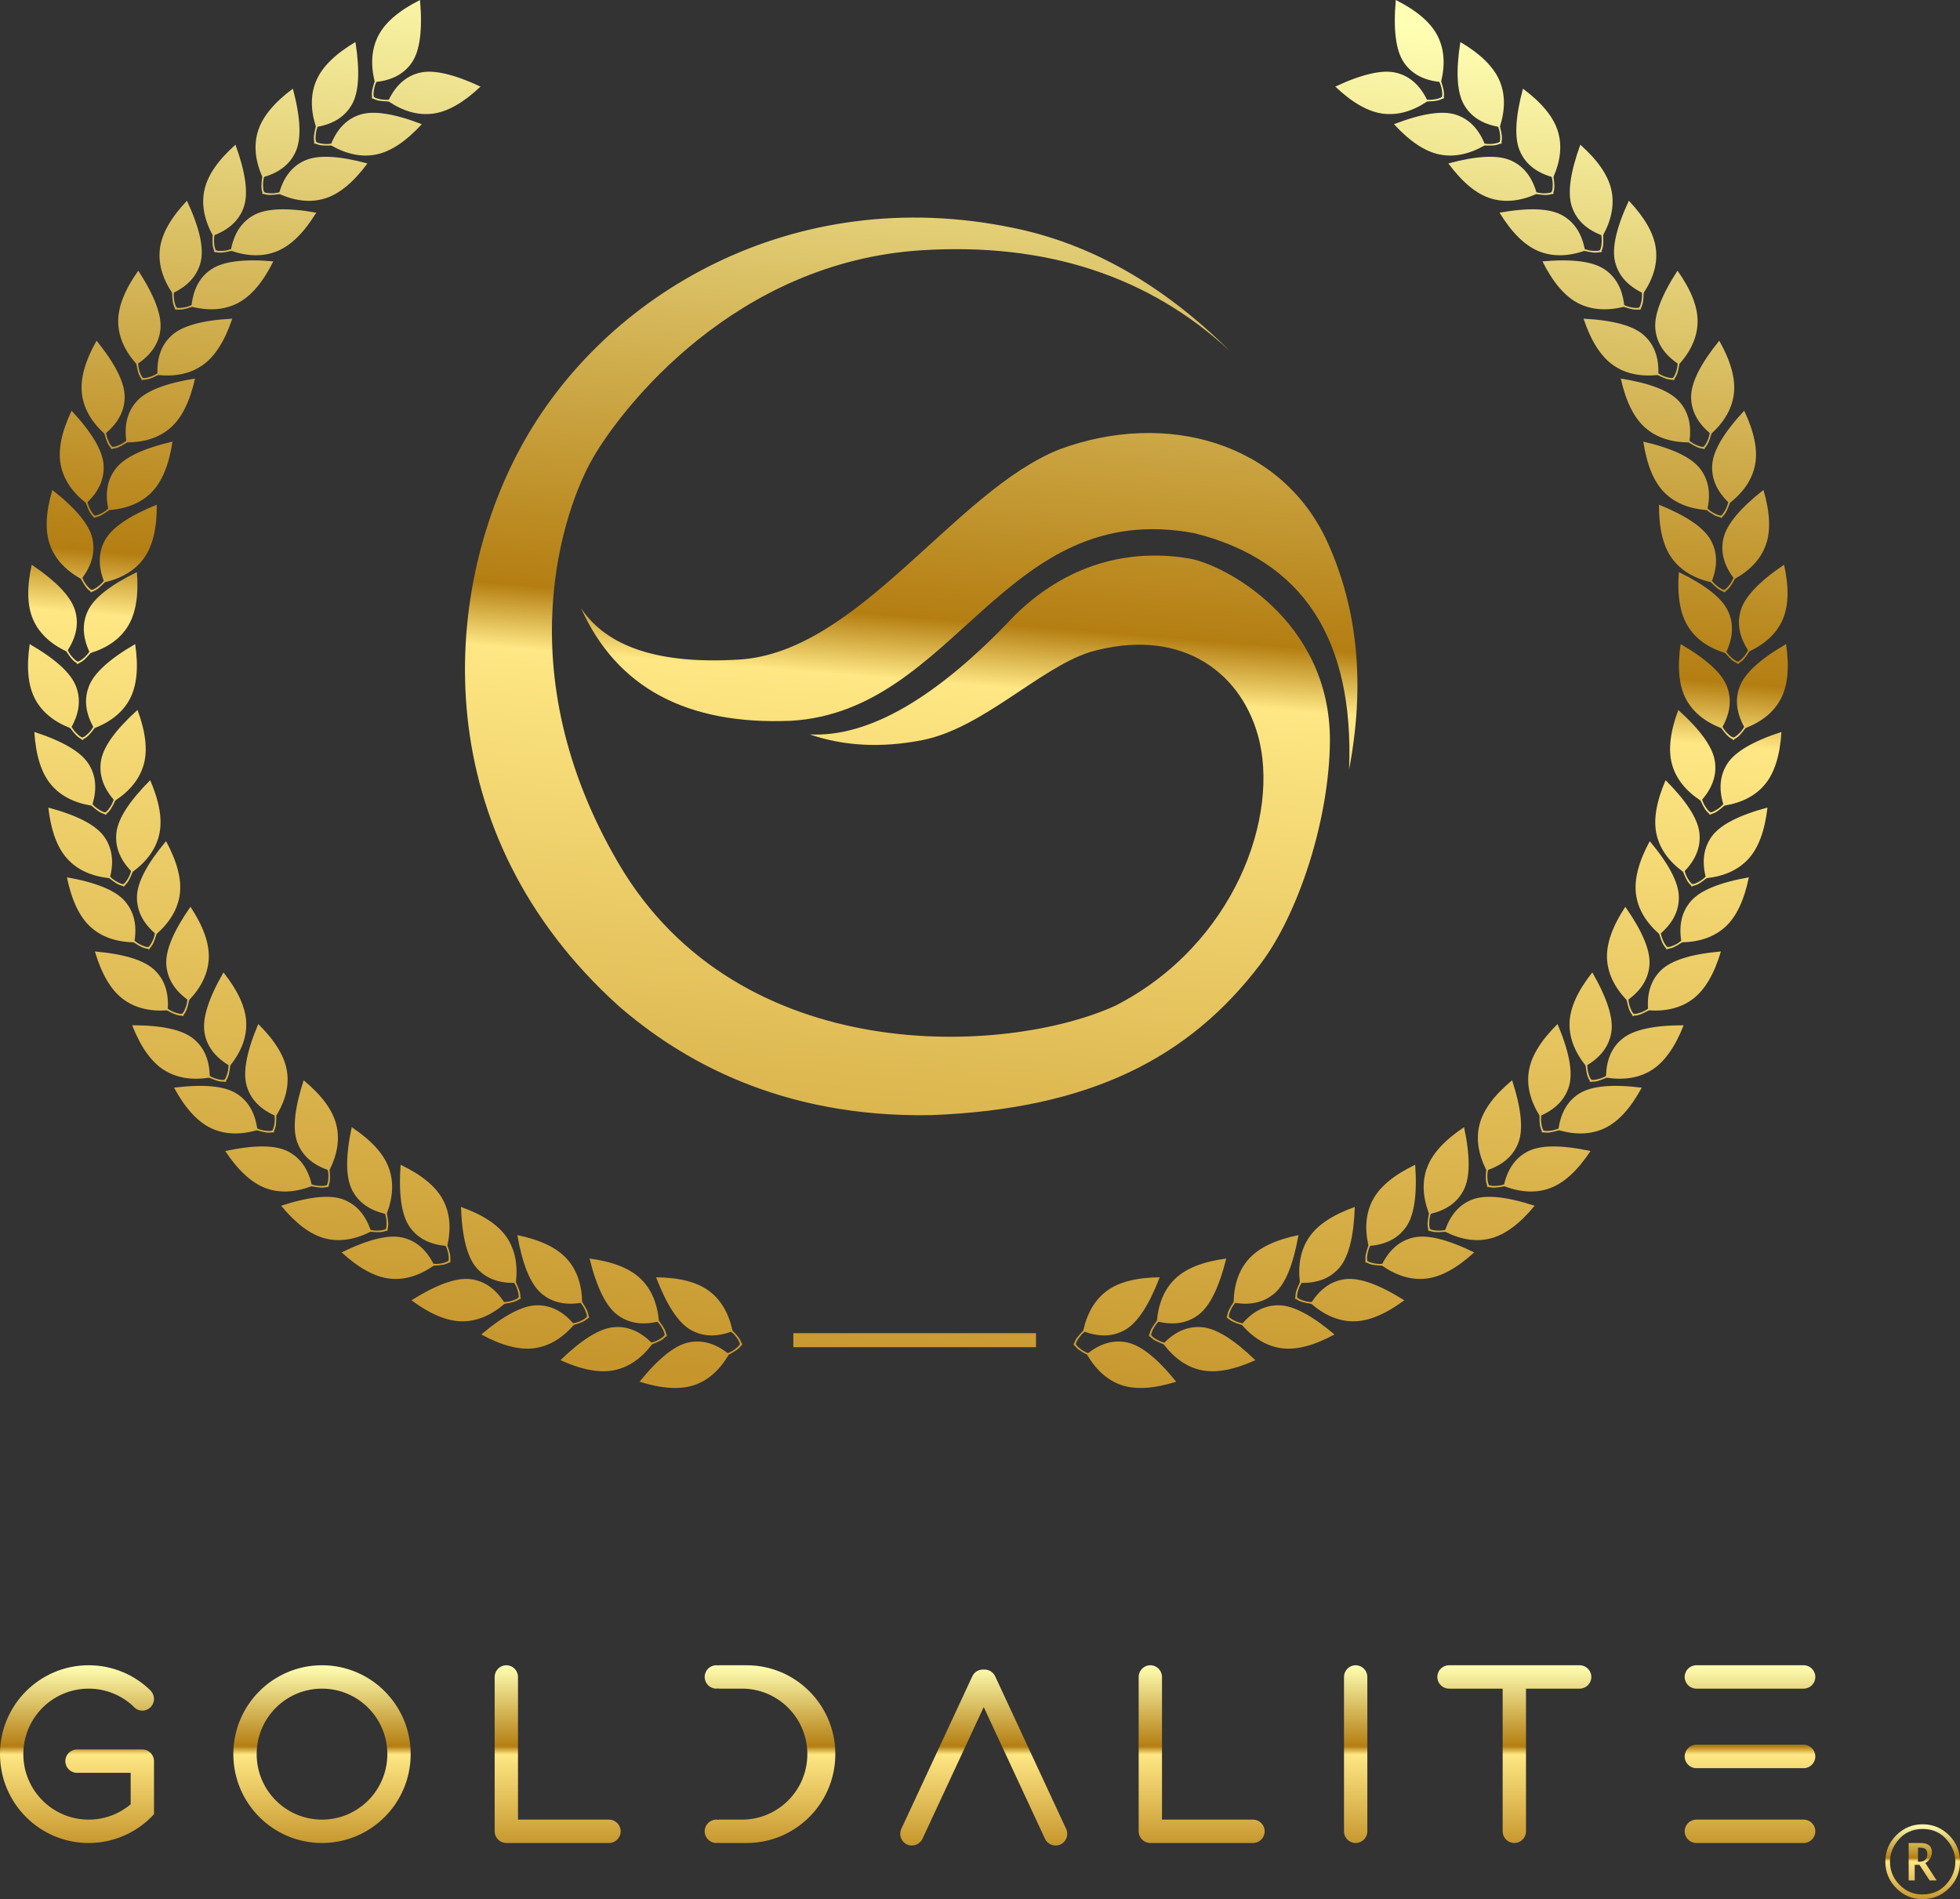 <?xml version="1.0" encoding="UTF-8"?> <svg xmlns="http://www.w3.org/2000/svg" width="257" height="249" viewBox="0 0 257 249" fill="none"><rect x="0" y="0" width="257" height="249" fill="#333333" stroke="none"/> <g clip-path="url(#clip0)"> <path d="M252.048 249C250.725 249 249.588 248.517 248.636 247.551C247.685 246.585 247.209 245.433 247.209 244.094C247.209 242.738 247.688 241.582 248.646 240.624C249.604 239.666 250.756 239.188 252.105 239.188C253.453 239.188 254.606 239.666 255.564 240.624C256.521 241.582 257 242.734 257 244.081C257 245.454 256.52 246.617 255.56 247.57C254.601 248.524 253.43 249 252.048 249ZM252.047 248.387C253.445 248.387 254.555 247.873 255.378 246.846C256.051 246.008 256.388 245.089 256.388 244.087C256.388 243.095 256.051 242.179 255.378 241.341C254.555 240.314 253.464 239.801 252.105 239.801C250.746 239.801 249.654 240.314 248.831 241.341C248.158 242.179 247.821 243.097 247.821 244.094C247.821 245.263 248.237 246.271 249.069 247.117C249.905 247.964 250.898 248.387 252.047 248.387ZM250.269 246.547V241.641H251.826C252.323 241.641 252.696 241.741 252.945 241.942C253.193 242.142 253.318 242.443 253.318 242.844C253.318 243.14 253.245 243.407 253.1 243.644C252.956 243.882 252.74 244.088 252.454 244.263L253.94 246.547H253.018L251.685 244.503H251.062V246.547H250.269ZM251.493 244.094H251.676C252.023 244.094 252.283 244.008 252.456 243.838C252.63 243.667 252.717 243.411 252.717 243.069C252.717 242.797 252.644 242.594 252.499 242.458C252.353 242.322 252.135 242.254 251.844 242.254H251.493V244.094Z" fill="url(#paint0_linear)"></path> <path d="M10.912 96.927V97.024C10.878 97.009 10.844 96.993 10.81 96.977C10.777 96.993 10.743 97.009 10.708 97.024V96.927C10.434 96.784 10.196 96.612 9.994 96.41C9.814 96.23 9.551 95.912 9.205 95.459C7.002 94.593 5.457 93.305 4.57 91.594C3.671 89.863 3.447 87.481 3.896 84.451C7.265 86.399 9.286 88.239 9.96 89.971C10.611 91.646 10.422 93.422 9.393 95.3C9.56 95.601 9.76 95.869 9.994 96.104C10.339 96.449 10.611 96.649 10.81 96.702C11.009 96.649 11.281 96.449 11.626 96.104C11.86 95.869 12.06 95.601 12.227 95.3C11.198 93.422 11.009 91.646 11.661 89.971C12.335 88.239 14.356 86.399 17.725 84.451C18.174 87.481 17.949 89.863 17.051 91.594C16.163 93.305 14.618 94.593 12.416 95.459C12.07 95.912 11.807 96.23 11.626 96.41C11.425 96.612 11.187 96.784 10.912 96.927ZM10.29 86.976L10.283 87.073C10.249 87.056 10.216 87.038 10.184 87.02C10.15 87.033 10.115 87.046 10.079 87.059L10.086 86.962C9.822 86.801 9.597 86.613 9.41 86.397C9.242 86.204 9.002 85.87 8.688 85.393C6.551 84.375 5.1 82.982 4.333 81.213C3.558 79.423 3.5 77.032 4.159 74.041C7.383 76.22 9.272 78.196 9.823 79.971C10.357 81.687 10.045 83.446 8.887 85.247C9.033 85.56 9.214 85.841 9.431 86.091C9.751 86.46 10.008 86.678 10.203 86.746C10.406 86.706 10.691 86.526 11.059 86.206C11.309 85.988 11.527 85.734 11.715 85.445C10.819 83.5 10.754 81.715 11.52 80.09C12.313 78.409 14.457 76.715 17.953 75.007C18.191 78.062 17.801 80.421 16.784 82.086C15.78 83.731 14.149 84.908 11.891 85.617C11.515 86.046 11.23 86.344 11.038 86.511C10.823 86.699 10.573 86.853 10.29 86.976ZM12.079 77.576L12.066 77.672C12.034 77.653 12.002 77.633 11.971 77.612C11.936 77.623 11.9 77.634 11.864 77.644L11.877 77.548C11.625 77.368 11.413 77.165 11.242 76.937C11.088 76.733 10.872 76.382 10.592 75.885C8.531 74.72 7.18 73.229 6.539 71.411C5.89 69.571 5.998 67.182 6.863 64.243C9.929 66.643 11.675 68.746 12.102 70.555C12.514 72.305 12.081 74.038 10.801 75.753C10.924 76.075 11.085 76.369 11.284 76.633C11.578 77.024 11.819 77.259 12.009 77.34C12.214 77.315 12.511 77.155 12.9 76.861C13.165 76.662 13.4 76.424 13.607 76.149C12.849 74.146 12.908 72.36 13.786 70.793C14.694 69.172 16.951 67.632 20.557 66.172C20.581 69.236 20.028 71.563 18.898 73.152C17.782 74.722 16.073 75.783 13.772 76.333C13.366 76.734 13.062 77.011 12.858 77.165C12.63 77.337 12.371 77.474 12.079 77.576ZM12.46 67.838L12.432 67.931C12.403 67.907 12.375 67.882 12.348 67.857C12.311 67.862 12.274 67.867 12.236 67.871L12.265 67.778C12.044 67.562 11.866 67.328 11.733 67.076C11.613 66.85 11.454 66.47 11.255 65.934C9.401 64.461 8.3 62.776 7.95 60.88C7.596 58.961 8.076 56.618 9.389 53.852C12.043 56.702 13.439 59.054 13.578 60.907C13.713 62.7 13.014 64.343 11.482 65.837C11.553 66.175 11.667 66.49 11.822 66.782C12.051 67.214 12.253 67.485 12.428 67.594C12.634 67.601 12.952 67.49 13.383 67.261C13.675 67.105 13.945 66.907 14.192 66.668C13.755 64.571 14.093 62.817 15.205 61.406C16.354 59.947 18.824 58.78 22.614 57.904C22.159 60.934 21.25 63.145 19.886 64.538C18.538 65.914 16.685 66.693 14.326 66.875C13.863 67.208 13.518 67.434 13.293 67.554C13.042 67.688 12.764 67.783 12.46 67.838ZM14.749 58.834L14.715 58.925C14.688 58.898 14.662 58.872 14.636 58.845C14.599 58.848 14.562 58.85 14.524 58.852L14.559 58.761C14.354 58.529 14.193 58.283 14.077 58.023C13.973 57.789 13.841 57.398 13.68 56.851C11.933 55.252 10.952 53.494 10.735 51.578C10.515 49.639 11.157 47.335 12.66 44.667C15.108 47.696 16.337 50.14 16.347 51.998C16.357 53.796 15.545 55.387 13.913 56.77C13.961 57.111 14.052 57.434 14.187 57.736C14.385 58.183 14.568 58.467 14.734 58.588C14.939 58.61 15.265 58.521 15.71 58.322C16.012 58.188 16.295 58.009 16.559 57.788C16.269 55.665 16.728 53.939 17.935 52.609C19.184 51.235 21.728 50.243 25.57 49.634C24.906 52.625 23.845 54.767 22.387 56.061C20.947 57.339 19.044 57.987 16.678 58.004C16.193 58.303 15.834 58.505 15.6 58.609C15.34 58.725 15.057 58.8 14.749 58.834ZM18.734 49.797L18.69 49.884C18.666 49.855 18.643 49.826 18.62 49.796C18.583 49.795 18.546 49.794 18.508 49.791L18.552 49.705C18.372 49.453 18.238 49.191 18.15 48.92C18.071 48.677 17.98 48.275 17.877 47.713C16.307 45.94 15.514 44.089 15.498 42.16C15.482 40.209 16.36 37.985 18.133 35.489C20.252 38.758 21.22 41.317 21.036 43.166C20.858 44.955 19.885 46.452 18.117 47.657C18.129 48.001 18.186 48.331 18.289 48.647C18.439 49.112 18.591 49.413 18.744 49.551C18.946 49.594 19.279 49.54 19.742 49.389C20.057 49.287 20.357 49.139 20.642 48.946C20.576 46.805 21.212 45.136 22.552 43.941C23.936 42.704 26.57 41.985 30.454 41.782C29.482 44.686 28.203 46.706 26.619 47.84C25.053 48.96 23.093 49.405 20.738 49.174C20.224 49.421 19.846 49.584 19.604 49.663C19.333 49.751 19.043 49.796 18.734 49.797ZM23.12 40.569L23.065 40.649C23.045 40.617 23.026 40.585 23.008 40.552C22.971 40.546 22.934 40.539 22.898 40.532L22.953 40.452C22.81 40.178 22.713 39.9 22.664 39.619C22.619 39.367 22.585 38.956 22.562 38.386C21.253 36.41 20.724 34.467 20.976 32.555C21.231 30.62 22.41 28.541 24.512 26.317C26.157 29.849 26.76 32.518 26.32 34.324C25.896 36.071 24.725 37.417 22.807 38.364C22.771 38.707 22.782 39.041 22.839 39.368C22.924 39.849 23.032 40.169 23.165 40.327C23.359 40.398 23.696 40.391 24.176 40.306C24.502 40.248 24.819 40.144 25.129 39.993C25.36 37.863 26.222 36.3 27.714 35.302C29.257 34.271 31.966 33.926 35.84 34.267C34.474 37.007 32.927 38.828 31.2 39.73C29.494 40.622 27.491 40.789 25.192 40.232C24.649 40.404 24.252 40.513 24 40.557C23.72 40.607 23.427 40.611 23.12 40.569ZM28.25 33.05L28.187 33.124C28.171 33.09 28.154 33.056 28.139 33.023C28.103 33.013 28.067 33.003 28.031 32.993L28.093 32.918C27.974 32.632 27.902 32.347 27.878 32.063C27.855 31.808 27.857 31.396 27.883 30.826C26.751 28.743 26.393 26.761 26.811 24.879C27.233 22.973 28.588 21.005 30.876 18.973C32.207 22.635 32.575 25.347 31.981 27.108C31.406 28.811 30.122 30.049 28.129 30.825C28.064 31.163 28.045 31.498 28.074 31.828C28.117 32.315 28.197 32.643 28.315 32.812C28.502 32.9 28.838 32.922 29.324 32.879C29.654 32.85 29.979 32.774 30.3 32.651C30.716 30.549 31.711 29.067 33.284 28.204C34.911 27.311 37.639 27.204 41.469 27.882C39.87 30.493 38.17 32.172 36.372 32.92C34.595 33.658 32.585 33.65 30.342 32.894C29.787 33.019 29.382 33.092 29.128 33.114C28.844 33.139 28.551 33.117 28.25 33.05ZM34.56 25.422L34.492 25.49C34.478 25.455 34.465 25.42 34.452 25.385C34.417 25.373 34.382 25.36 34.347 25.346L34.416 25.277C34.322 24.982 34.275 24.691 34.275 24.406C34.275 24.15 34.313 23.74 34.388 23.174C33.441 21.001 33.258 18.995 33.837 17.156C34.424 15.295 35.945 13.452 38.4 11.627C39.408 15.393 39.539 18.126 38.794 19.828C38.073 21.474 36.686 22.596 34.634 23.195C34.539 23.526 34.492 23.858 34.492 24.189C34.492 24.678 34.543 25.012 34.646 25.191C34.825 25.294 35.158 25.346 35.645 25.346C35.976 25.346 36.307 25.298 36.638 25.203C37.234 23.146 38.354 21.756 39.997 21.034C41.695 20.287 44.422 20.418 48.178 21.428C46.358 23.889 44.52 25.414 42.663 26.002C40.828 26.582 38.827 26.398 36.658 25.449C36.094 25.525 35.684 25.563 35.429 25.563C35.144 25.563 34.855 25.515 34.56 25.422ZM41.346 18.826L41.271 18.888C41.261 18.851 41.252 18.815 41.243 18.779C41.21 18.763 41.176 18.746 41.143 18.729L41.218 18.668C41.156 18.364 41.139 18.07 41.169 17.787C41.196 17.532 41.276 17.128 41.41 16.573C40.695 14.312 40.721 12.298 41.489 10.53C42.267 8.741 43.972 7.067 46.604 5.51C47.214 9.36 47.059 12.092 46.14 13.707C45.252 15.269 43.755 16.239 41.652 16.619C41.523 16.939 41.441 17.264 41.407 17.594C41.356 18.08 41.372 18.417 41.456 18.606C41.623 18.727 41.949 18.814 42.434 18.865C42.763 18.899 43.097 18.887 43.435 18.827C44.244 16.844 45.502 15.579 47.211 15.032C48.978 14.467 51.676 14.884 55.307 16.282C53.24 18.539 51.252 19.862 49.344 20.252C47.459 20.637 45.488 20.245 43.43 19.074C42.861 19.09 42.45 19.084 42.196 19.058C41.913 19.028 41.63 18.951 41.346 18.826ZM48.902 12.916L48.822 12.972C48.815 12.935 48.808 12.898 48.802 12.861C48.77 12.843 48.737 12.824 48.705 12.804L48.785 12.749C48.743 12.442 48.748 12.148 48.797 11.867C48.841 11.615 48.95 11.217 49.122 10.673C48.566 8.368 48.733 6.36 49.622 4.65C50.522 2.92 52.339 1.369 55.073 0C55.413 3.883 55.069 6.598 54.04 8.144C53.045 9.64 51.485 10.504 49.36 10.736C49.209 11.046 49.105 11.364 49.048 11.691C48.963 12.172 48.956 12.51 49.026 12.704C49.184 12.837 49.503 12.945 49.983 13.03C50.309 13.088 50.643 13.099 50.986 13.063C51.93 11.141 53.273 9.967 55.016 9.541C56.818 9.101 59.481 9.705 63.005 11.354C60.786 13.46 58.711 14.642 56.781 14.898C54.873 15.15 52.934 14.621 50.963 13.309C50.394 13.285 49.984 13.251 49.733 13.206C49.453 13.157 49.175 13.06 48.902 12.916ZM13.954 106.706L13.974 106.802C13.937 106.794 13.901 106.786 13.865 106.777C13.835 106.8 13.805 106.822 13.774 106.844L13.754 106.749C13.456 106.667 13.188 106.548 12.949 106.393C12.735 106.254 12.412 105.998 11.979 105.627C9.645 105.239 7.867 104.301 6.644 102.812C5.406 101.306 4.692 99.024 4.503 95.966C8.202 97.169 10.561 98.548 11.579 100.101C12.564 101.604 12.748 103.381 12.13 105.432C12.356 105.692 12.608 105.912 12.885 106.093C13.294 106.359 13.602 106.498 13.808 106.509C13.991 106.415 14.216 106.163 14.481 105.753C14.662 105.475 14.802 105.171 14.903 104.841C13.506 103.219 12.953 101.521 13.243 99.747C13.543 97.912 15.138 95.692 18.029 93.084C19.097 95.955 19.372 98.331 18.852 100.212C18.339 102.07 17.095 103.652 15.12 104.958C14.876 105.473 14.684 105.838 14.545 106.053C14.39 106.292 14.193 106.51 13.954 106.706ZM16.335 116.113L16.36 116.206C16.323 116.201 16.286 116.195 16.249 116.188C16.221 116.212 16.192 116.236 16.163 116.259L16.138 116.165C15.836 116.099 15.561 115.995 15.315 115.852C15.094 115.724 14.758 115.486 14.307 115.138C11.955 114.873 10.13 114.03 8.831 112.607C7.516 111.168 6.685 108.926 6.336 105.882C10.093 106.89 12.52 108.143 13.618 109.641C14.68 111.09 14.957 112.855 14.447 114.935C14.686 115.183 14.949 115.39 15.236 115.556C15.658 115.8 15.972 115.923 16.178 115.923C16.357 115.819 16.568 115.556 16.812 115.133C16.977 114.846 17.102 114.535 17.185 114.2C15.706 112.653 15.065 110.987 15.262 109.2C15.465 107.352 16.942 105.051 19.693 102.295C20.91 105.106 21.308 107.464 20.887 109.37C20.472 111.252 19.312 112.897 17.408 114.305C17.191 114.833 17.018 115.207 16.891 115.429C16.749 115.676 16.563 115.904 16.335 116.113ZM19.628 124.345L19.661 124.436C19.624 124.434 19.586 124.431 19.549 124.428C19.523 124.454 19.497 124.48 19.47 124.506L19.436 124.415C19.13 124.375 18.847 124.295 18.589 124.175C18.358 124.067 18.003 123.859 17.523 123.551C15.158 123.493 13.266 122.812 11.848 121.509C10.413 120.189 9.39 118.029 8.778 115.027C12.608 115.703 15.135 116.739 16.359 118.135C17.543 119.486 17.972 121.22 17.645 123.337C17.905 123.563 18.185 123.746 18.485 123.887C18.927 124.093 19.25 124.187 19.456 124.169C19.625 124.051 19.812 123.77 20.018 123.327C20.158 123.027 20.255 122.706 20.308 122.365C18.701 120.954 17.917 119.35 17.958 117.552C18 115.694 19.272 113.272 21.772 110.287C23.229 112.98 23.83 115.295 23.577 117.23C23.327 119.142 22.314 120.882 20.54 122.451C20.37 122.995 20.23 123.384 20.123 123.615C20.002 123.874 19.837 124.117 19.628 124.345ZM24.061 133.083L24.102 133.171C24.064 133.172 24.027 133.173 23.99 133.172C23.966 133.201 23.942 133.229 23.917 133.258L23.876 133.17C23.567 133.157 23.279 133.102 23.011 133.004C22.772 132.917 22.399 132.741 21.895 132.476C19.533 132.625 17.59 132.112 16.064 130.937C14.52 129.748 13.312 127.685 12.442 124.749C16.316 125.087 18.924 125.899 20.265 127.183C21.561 128.425 22.139 130.115 21.998 132.252C22.277 132.455 22.571 132.613 22.882 132.726C23.34 132.894 23.671 132.959 23.874 132.923C24.032 132.791 24.194 132.494 24.361 132.035C24.474 131.724 24.543 131.396 24.567 131.052C22.842 129.786 21.922 128.256 21.806 126.462C21.687 124.607 22.743 122.084 24.975 118.891C26.66 121.447 27.46 123.7 27.376 125.65C27.293 127.577 26.436 129.399 24.805 131.116C24.682 131.674 24.578 132.073 24.49 132.313C24.393 132.581 24.25 132.838 24.061 133.083ZM29.628 141.713L29.676 141.797C29.639 141.801 29.602 141.805 29.564 141.808C29.544 141.838 29.522 141.869 29.5 141.899L29.451 141.815C29.142 141.829 28.85 141.8 28.575 141.726C28.329 141.66 27.943 141.517 27.417 141.297C25.078 141.651 23.097 141.31 21.475 140.273C19.833 139.224 18.451 137.274 17.328 134.425C21.217 134.424 23.885 135.004 25.333 136.166C26.733 137.29 27.455 138.923 27.5 141.065C27.796 141.243 28.103 141.374 28.422 141.46C28.893 141.587 29.228 141.623 29.427 141.57C29.573 141.424 29.709 141.115 29.835 140.642C29.921 140.322 29.961 139.99 29.955 139.645C28.127 138.534 27.077 137.091 26.806 135.314C26.526 133.476 27.358 130.87 29.304 127.495C31.204 129.894 32.198 132.069 32.284 134.018C32.369 135.945 31.673 137.835 30.197 139.688C30.124 140.254 30.054 140.661 29.988 140.908C29.915 141.184 29.794 141.452 29.628 141.713ZM35.914 148.336L35.972 148.414C35.936 148.423 35.899 148.431 35.863 148.438C35.846 148.471 35.828 148.504 35.81 148.537L35.751 148.459C35.446 148.511 35.153 148.518 34.871 148.478C34.618 148.442 34.218 148.348 33.669 148.194C31.39 148.831 29.383 148.735 27.647 147.904C25.89 147.062 24.281 145.296 22.82 142.605C26.68 142.129 29.399 142.379 30.977 143.356C32.503 144.3 33.419 145.833 33.724 147.953C34.038 148.094 34.359 148.187 34.687 148.233C35.17 148.301 35.507 148.296 35.698 148.219C35.825 148.056 35.922 147.733 35.99 147.249C36.036 146.92 36.035 146.585 35.987 146.244C34.038 145.365 32.821 144.06 32.336 142.33C31.834 140.54 32.343 137.852 33.864 134.264C36.042 136.413 37.292 138.45 37.615 140.375C37.933 142.277 37.473 144.238 36.233 146.258C36.23 146.828 36.21 147.24 36.174 147.494C36.135 147.776 36.048 148.057 35.914 148.336ZM43.081 155.478L43.146 155.551C43.11 155.563 43.075 155.574 43.039 155.584C43.025 155.619 43.01 155.653 42.994 155.687L42.929 155.615C42.63 155.694 42.339 155.725 42.054 155.71C41.8 155.697 41.392 155.638 40.833 155.533C38.618 156.367 36.609 156.446 34.808 155.769C32.984 155.085 31.228 153.466 29.538 150.913C33.342 150.101 36.073 150.113 37.73 150.948C39.332 151.756 40.378 153.203 40.866 155.288C41.191 155.4 41.519 155.465 41.85 155.483C42.337 155.508 42.672 155.474 42.856 155.38C42.968 155.207 43.037 154.876 43.062 154.388C43.08 154.057 43.05 153.724 42.972 153.387C40.954 152.682 39.628 151.489 38.994 149.807C38.338 148.068 38.612 145.346 39.815 141.639C42.172 143.589 43.595 145.51 44.083 147.399C44.566 149.265 44.278 151.259 43.219 153.38C43.264 153.949 43.28 154.361 43.267 154.616C43.252 154.901 43.19 155.189 43.081 155.478ZM50.809 161.21L50.881 161.275C50.847 161.291 50.813 161.306 50.779 161.32C50.768 161.356 50.757 161.391 50.745 161.427L50.673 161.362C50.383 161.471 50.097 161.534 49.812 161.548C49.558 161.562 49.147 161.546 48.579 161.5C46.463 162.561 44.474 162.85 42.612 162.366C40.727 161.877 38.811 160.451 36.864 158.088C40.563 156.883 43.28 156.608 45.014 157.265C46.693 157.901 47.883 159.23 48.587 161.253C48.922 161.33 49.255 161.361 49.585 161.343C50.072 161.318 50.402 161.249 50.575 161.136C50.669 160.952 50.703 160.616 50.677 160.128C50.66 159.797 50.595 159.468 50.483 159.142C48.402 158.652 46.959 157.604 46.153 155.998C45.32 154.338 45.308 151.601 46.118 147.788C48.665 149.482 50.28 151.242 50.963 153.07C51.638 154.876 51.559 156.888 50.727 159.108C50.832 159.669 50.891 160.078 50.904 160.333C50.919 160.618 50.888 160.91 50.809 161.21ZM59.037 165.351L59.117 165.405C59.086 165.425 59.054 165.445 59.022 165.464C59.016 165.501 59.01 165.538 59.004 165.575L58.923 165.52C58.652 165.669 58.376 165.77 58.097 165.825C57.846 165.874 57.437 165.915 56.869 165.949C54.921 167.295 52.991 167.858 51.08 167.639C49.145 167.417 47.05 166.272 44.795 164.205C48.29 162.495 50.942 161.844 52.751 162.253C54.501 162.648 55.864 163.798 56.842 165.703C57.185 165.733 57.519 165.717 57.843 165.653C58.322 165.56 58.639 165.446 58.795 165.31C58.862 165.115 58.849 164.777 58.756 164.298C58.693 163.972 58.583 163.656 58.427 163.348C56.298 163.154 54.723 162.317 53.702 160.839C52.647 159.311 52.255 156.603 52.528 152.714C55.285 154.035 57.129 155.553 58.059 157.268C58.978 158.962 59.18 160.967 58.664 163.281C58.846 163.822 58.961 164.218 59.009 164.469C59.064 164.749 59.073 165.043 59.037 165.351ZM68.237 170.131L68.323 170.177C68.293 170.2 68.263 170.223 68.234 170.245C68.232 170.283 68.23 170.32 68.227 170.358L68.141 170.312C67.887 170.488 67.624 170.618 67.352 170.701C67.108 170.776 66.705 170.86 66.143 170.953C64.346 172.496 62.486 173.259 60.562 173.241C58.615 173.223 56.412 172.304 53.953 170.484C57.251 168.417 59.82 167.492 61.662 167.709C63.444 167.919 64.92 168.92 66.091 170.712C66.435 170.706 66.765 170.654 67.081 170.557C67.548 170.415 67.851 170.268 67.992 170.116C68.038 169.915 67.99 169.581 67.847 169.113C67.751 168.796 67.609 168.493 67.421 168.204C65.284 168.233 63.631 167.566 62.461 166.203C61.252 164.794 60.58 162.142 60.445 158.246C63.326 159.271 65.318 160.588 66.421 162.196C67.512 163.784 67.921 165.756 67.65 168.112C67.887 168.631 68.043 169.013 68.118 169.257C68.201 169.53 68.241 169.822 68.237 170.131ZM77.199 172.621L77.29 172.655C77.264 172.682 77.238 172.709 77.212 172.735C77.215 172.772 77.218 172.809 77.221 172.847L77.129 172.813C76.902 173.023 76.659 173.189 76.401 173.309C76.17 173.417 75.783 173.557 75.239 173.727C73.674 175.506 71.938 176.521 70.031 176.771C68.1 177.025 65.79 176.422 63.103 174.963C66.082 172.456 68.498 171.182 70.352 171.14C72.145 171.099 73.746 171.884 75.154 173.496C75.494 173.442 75.814 173.345 76.114 173.204C76.556 172.998 76.836 172.81 76.954 172.641C76.972 172.435 76.878 172.111 76.672 171.668C76.532 171.367 76.349 171.087 76.124 170.826C74.011 171.154 72.281 170.724 70.934 169.537C69.541 168.31 68.507 165.778 67.833 161.938C70.827 162.552 72.983 163.578 74.299 165.016C75.6 166.437 76.279 168.333 76.337 170.704C76.644 171.184 76.852 171.541 76.959 171.773C77.08 172.031 77.16 172.314 77.199 172.621ZM87.389 175.012L87.483 175.039C87.459 175.068 87.434 175.096 87.41 175.124C87.416 175.161 87.421 175.198 87.426 175.235L87.333 175.208C87.121 175.434 86.89 175.616 86.641 175.754C86.418 175.878 86.041 176.044 85.511 176.252C84.074 178.136 82.412 179.269 80.527 179.653C78.618 180.041 76.273 179.601 73.49 178.333C76.287 175.624 78.609 174.184 80.456 174.012C82.242 173.846 83.893 174.518 85.41 176.027C85.746 175.949 86.058 175.83 86.347 175.669C86.774 175.432 87.04 175.225 87.146 175.048C87.15 174.842 87.033 174.525 86.797 174.097C86.637 173.807 86.435 173.54 86.191 173.296C84.107 173.771 82.351 173.463 80.925 172.373C79.45 171.247 78.242 168.792 77.302 165.01C80.332 165.412 82.554 166.285 83.967 167.628C85.363 168.954 86.173 170.798 86.396 173.159C86.736 173.617 86.967 173.958 87.091 174.182C87.229 174.431 87.329 174.708 87.389 175.012ZM97.257 176.164L97.353 176.18C97.333 176.211 97.312 176.243 97.291 176.273C97.302 176.309 97.312 176.345 97.321 176.381L97.225 176.366C97.042 176.616 96.836 176.825 96.605 176.992C96.399 177.143 96.045 177.353 95.544 177.625C94.347 179.67 92.835 180.998 91.011 181.609C89.164 182.227 86.782 182.077 83.866 181.158C86.313 178.128 88.442 176.415 90.254 176.019C92.007 175.636 93.727 176.101 95.417 177.414C95.74 177.296 96.035 177.139 96.303 176.944C96.698 176.657 96.937 176.419 97.021 176.23C96.999 176.025 96.845 175.724 96.558 175.329C96.364 175.061 96.131 174.82 95.86 174.608C93.849 175.333 92.069 175.242 90.52 174.335C88.919 173.397 87.422 171.109 86.029 167.469C89.086 167.498 91.397 168.093 92.963 169.253C94.51 170.4 95.538 172.131 96.046 174.447C96.439 174.86 96.711 175.17 96.861 175.377C97.028 175.608 97.16 175.87 97.257 176.164ZM227.179 96.927C226.904 96.784 226.666 96.612 226.465 96.41C226.285 96.23 226.022 95.912 225.676 95.459C223.473 94.593 221.928 93.305 221.04 91.594C220.142 89.863 219.918 87.481 220.367 84.451C223.735 86.399 225.757 88.239 226.43 89.971C227.082 91.646 226.893 93.422 225.864 95.3C226.031 95.601 226.231 95.869 226.465 96.104C226.81 96.449 227.082 96.649 227.281 96.702C227.48 96.649 227.752 96.449 228.097 96.104C228.331 95.869 228.531 95.601 228.698 95.3C227.669 93.422 227.48 91.646 228.132 89.971C228.805 88.239 230.827 86.399 234.195 84.451C234.645 87.481 234.42 89.863 233.522 91.594C232.634 93.305 231.089 94.593 228.886 95.459C228.54 95.912 228.277 96.23 228.097 96.41C227.896 96.612 227.658 96.784 227.383 96.927V97.024C227.349 97.009 227.315 96.993 227.281 96.977C227.248 96.993 227.214 97.009 227.179 97.024V96.927ZM227.802 86.976C227.518 86.853 227.269 86.699 227.054 86.511C226.861 86.344 226.577 86.046 226.2 85.617C223.942 84.908 222.311 83.731 221.307 82.086C220.29 80.421 219.901 78.062 220.138 75.007C223.634 76.715 225.778 78.409 226.571 80.09C227.338 81.715 227.273 83.5 226.377 85.445C226.564 85.734 226.783 85.988 227.032 86.206C227.4 86.526 227.686 86.706 227.888 86.746C228.083 86.678 228.34 86.46 228.66 86.091C228.877 85.841 229.058 85.56 229.204 85.247C228.046 83.446 227.735 81.687 228.268 79.971C228.82 78.196 230.708 76.22 233.933 74.041C234.592 77.032 234.533 79.423 233.758 81.213C232.992 82.982 231.54 84.375 229.403 85.393C229.089 85.87 228.849 86.204 228.682 86.397C228.495 86.613 228.269 86.801 228.005 86.962L228.012 87.059C227.977 87.046 227.942 87.033 227.907 87.02C227.875 87.038 227.842 87.056 227.809 87.073L227.802 86.976ZM226.012 77.576C225.72 77.474 225.461 77.337 225.234 77.165C225.03 77.011 224.725 76.734 224.32 76.333C222.018 75.783 220.309 74.722 219.193 73.152C218.063 71.563 217.51 69.236 217.534 66.172C221.14 67.632 223.397 69.172 224.305 70.793C225.183 72.36 225.243 74.146 224.484 76.149C224.691 76.424 224.927 76.662 225.191 76.861C225.58 77.155 225.878 77.315 226.082 77.34C226.272 77.259 226.513 77.024 226.807 76.633C227.006 76.369 227.167 76.075 227.291 75.753C226.011 74.038 225.577 72.305 225.99 70.555C226.416 68.746 228.163 66.643 231.228 64.243C232.094 67.182 232.202 69.571 231.553 71.411C230.911 73.229 229.56 74.72 227.499 75.885C227.22 76.382 227.003 76.733 226.849 76.937C226.678 77.165 226.466 77.368 226.214 77.548L226.228 77.644C226.191 77.634 226.156 77.623 226.12 77.612C226.089 77.633 226.058 77.653 226.026 77.672L226.012 77.576ZM225.631 67.838C225.327 67.783 225.049 67.688 224.798 67.554C224.573 67.434 224.229 67.208 223.766 66.875C221.407 66.693 219.553 65.914 218.206 64.538C216.841 63.145 215.932 60.934 215.478 57.904C219.267 58.78 221.737 59.947 222.886 61.406C223.998 62.817 224.336 64.571 223.899 66.668C224.147 66.907 224.417 67.105 224.709 67.261C225.139 67.49 225.458 67.601 225.664 67.594C225.838 67.485 226.04 67.214 226.269 66.782C226.424 66.49 226.538 66.175 226.609 65.837C225.077 64.343 224.379 62.7 224.513 60.907C224.653 59.054 226.049 56.702 228.702 53.852C230.015 56.618 230.495 58.961 230.141 60.88C229.792 62.776 228.69 64.461 226.836 65.934C226.637 66.47 226.478 66.85 226.359 67.076C226.225 67.328 226.048 67.562 225.826 67.778L225.855 67.871C225.817 67.867 225.78 67.862 225.744 67.857C225.716 67.882 225.688 67.907 225.66 67.931L225.631 67.838ZM223.342 58.834C223.035 58.8 222.751 58.725 222.491 58.609C222.258 58.505 221.899 58.303 221.414 58.004C219.048 57.987 217.145 57.339 215.704 56.061C214.247 54.767 213.186 52.625 212.521 49.634C216.363 50.243 218.908 51.235 220.156 52.609C221.363 53.939 221.822 55.665 221.532 57.788C221.796 58.009 222.079 58.188 222.381 58.322C222.827 58.521 223.152 58.61 223.357 58.588C223.524 58.467 223.706 58.183 223.905 57.736C224.039 57.434 224.13 57.111 224.178 56.77C222.546 55.387 221.735 53.796 221.744 51.998C221.754 50.14 222.983 47.696 225.432 44.667C226.934 47.335 227.576 49.639 227.357 51.578C227.14 53.494 226.158 55.252 224.411 56.851C224.25 57.398 224.118 57.789 224.014 58.023C223.898 58.283 223.738 58.529 223.532 58.761L223.567 58.852C223.529 58.85 223.492 58.848 223.455 58.845C223.43 58.872 223.403 58.898 223.377 58.925L223.342 58.834ZM219.358 49.797C219.048 49.796 218.758 49.751 218.488 49.663C218.245 49.584 217.867 49.421 217.353 49.174C214.999 49.405 213.038 48.96 211.473 47.84C209.888 46.706 208.609 44.686 207.637 41.782C211.521 41.985 214.155 42.704 215.54 43.941C216.879 45.136 217.516 46.805 217.449 48.946C217.734 49.139 218.034 49.287 218.349 49.389C218.813 49.54 219.145 49.594 219.347 49.551C219.5 49.413 219.652 49.112 219.803 48.647C219.905 48.331 219.962 48.001 219.974 47.657C218.207 46.452 217.234 44.955 217.056 43.166C216.872 41.317 217.839 38.758 219.958 35.489C221.731 37.985 222.61 40.209 222.594 42.16C222.578 44.089 221.785 45.94 220.214 47.713C220.111 48.275 220.02 48.677 219.942 48.92C219.854 49.191 219.72 49.453 219.539 49.705L219.583 49.791C219.546 49.794 219.508 49.795 219.471 49.796C219.449 49.826 219.425 49.855 219.402 49.884L219.358 49.797ZM214.971 40.569C214.665 40.611 214.371 40.607 214.091 40.557C213.84 40.513 213.443 40.404 212.9 40.232C210.6 40.789 208.597 40.622 206.891 39.73C205.164 38.828 203.618 37.007 202.251 34.267C206.126 33.926 208.834 34.271 210.377 35.302C211.87 36.3 212.731 37.863 212.963 39.993C213.272 40.144 213.59 40.248 213.915 40.306C214.396 40.391 214.733 40.398 214.926 40.327C215.059 40.169 215.167 39.849 215.252 39.368C215.309 39.041 215.32 38.707 215.284 38.364C213.367 37.417 212.196 36.071 211.771 34.324C211.332 32.518 211.934 29.849 213.579 26.317C215.681 28.541 216.86 30.62 217.115 32.555C217.367 34.467 216.839 36.41 215.53 38.386C215.506 38.956 215.472 39.367 215.428 39.619C215.378 39.9 215.282 40.178 215.138 40.452L215.194 40.532C215.157 40.539 215.12 40.546 215.084 40.552C215.065 40.585 215.046 40.617 215.027 40.649L214.971 40.569ZM209.842 33.05C209.54 33.117 209.247 33.139 208.964 33.114C208.71 33.092 208.305 33.019 207.749 32.894C205.506 33.65 203.497 33.658 201.72 32.92C199.921 32.172 198.222 30.493 196.622 27.882C200.452 27.204 203.181 27.311 204.807 28.204C206.381 29.067 207.375 30.549 207.791 32.651C208.112 32.774 208.438 32.85 208.767 32.879C209.253 32.922 209.589 32.9 209.776 32.812C209.894 32.643 209.975 32.315 210.017 31.828C210.046 31.498 210.028 31.163 209.962 30.825C207.969 30.049 206.686 28.811 206.111 27.108C205.516 25.347 205.884 22.635 207.216 18.973C209.503 21.005 210.858 22.973 211.281 24.879C211.698 26.761 211.341 28.743 210.208 30.826C210.234 31.396 210.236 31.808 210.214 32.063C210.189 32.347 210.117 32.632 209.998 32.918L210.06 32.993C210.024 33.003 209.988 33.013 209.952 33.023C209.937 33.056 209.921 33.09 209.904 33.124L209.842 33.05ZM203.531 25.422C203.237 25.515 202.947 25.563 202.662 25.563C202.407 25.563 201.997 25.525 201.433 25.449C199.265 26.398 197.263 26.582 195.429 26.002C193.572 25.414 191.733 23.889 189.913 21.428C193.669 20.418 196.397 20.287 198.095 21.034C199.737 21.756 200.857 23.146 201.454 25.203C201.784 25.298 202.115 25.346 202.446 25.346C202.934 25.346 203.267 25.294 203.445 25.191C203.548 25.012 203.6 24.678 203.6 24.189C203.6 23.858 203.552 23.526 203.458 23.195C201.405 22.596 200.019 21.474 199.298 19.828C198.552 18.126 198.684 15.393 199.691 11.627C202.147 13.452 203.668 15.295 204.254 17.156C204.834 18.995 204.65 21.001 203.703 23.174C203.779 23.74 203.816 24.15 203.816 24.406C203.816 24.691 203.769 24.982 203.675 25.277L203.744 25.346C203.709 25.36 203.674 25.373 203.639 25.385C203.627 25.42 203.614 25.455 203.6 25.49L203.531 25.422ZM196.745 18.826C196.462 18.951 196.179 19.028 195.895 19.058C195.642 19.084 195.23 19.09 194.661 19.074C192.603 20.245 190.632 20.637 188.747 20.252C186.839 19.862 184.852 18.539 182.785 16.282C186.415 14.884 189.114 14.467 190.88 15.032C192.589 15.579 193.848 16.844 194.656 18.827C194.995 18.887 195.329 18.899 195.658 18.865C196.143 18.814 196.469 18.727 196.635 18.606C196.719 18.417 196.736 18.08 196.685 17.594C196.65 17.264 196.568 16.939 196.439 16.619C194.336 16.239 192.84 15.269 191.951 13.707C191.032 12.092 190.878 9.36 191.487 5.51C194.12 7.067 195.824 8.741 196.602 10.53C197.37 12.298 197.396 14.312 196.681 16.573C196.815 17.128 196.896 17.532 196.922 17.787C196.952 18.07 196.936 18.364 196.873 18.668L196.949 18.729C196.915 18.746 196.882 18.763 196.848 18.779C196.84 18.815 196.83 18.851 196.82 18.888L196.745 18.826ZM189.19 12.916C188.916 13.06 188.639 13.157 188.358 13.206C188.107 13.251 187.697 13.285 187.128 13.309C185.157 14.621 183.218 15.15 181.311 14.898C179.38 14.642 177.305 13.46 175.086 11.354C178.611 9.705 181.274 9.101 183.075 9.541C184.818 9.967 186.162 11.141 187.106 13.063C187.448 13.099 187.782 13.088 188.108 13.03C188.588 12.945 188.907 12.837 189.065 12.704C189.135 12.51 189.128 12.172 189.044 11.691C188.986 11.364 188.882 11.046 188.731 10.736C186.606 10.504 185.046 9.64 184.051 8.144C183.022 6.598 182.678 3.883 183.018 0C185.752 1.369 187.57 2.92 188.47 4.65C189.359 6.36 189.525 8.368 188.97 10.673C189.142 11.217 189.25 11.615 189.294 11.867C189.344 12.148 189.348 12.442 189.307 12.749L189.386 12.804C189.354 12.824 189.322 12.843 189.29 12.861C189.283 12.898 189.277 12.935 189.269 12.972L189.19 12.916ZM224.137 106.706C223.898 106.51 223.701 106.292 223.546 106.053C223.407 105.838 223.216 105.473 222.971 104.958C220.996 103.652 219.752 102.07 219.239 100.212C218.72 98.331 218.994 95.955 220.062 93.084C222.953 95.692 224.548 97.912 224.848 99.747C225.138 101.521 224.585 103.219 223.189 104.841C223.289 105.171 223.43 105.475 223.61 105.753C223.875 106.163 224.1 106.415 224.284 106.509C224.49 106.498 224.797 106.359 225.206 106.093C225.483 105.912 225.735 105.692 225.961 105.432C225.343 103.381 225.527 101.604 226.512 100.101C227.53 98.548 229.889 97.169 233.588 95.966C233.399 99.024 232.685 101.306 231.448 102.812C230.225 104.301 228.446 105.239 226.112 105.627C225.68 105.998 225.356 106.254 225.142 106.393C224.904 106.548 224.635 106.667 224.337 106.749L224.317 106.844C224.286 106.822 224.256 106.8 224.227 106.777C224.191 106.786 224.154 106.794 224.117 106.802L224.137 106.706ZM221.757 116.113C221.528 115.904 221.343 115.676 221.2 115.429C221.073 115.207 220.9 114.833 220.684 114.305C218.779 112.897 217.62 111.252 217.204 109.37C216.784 107.464 217.182 105.106 218.398 102.295C221.149 105.051 222.626 107.352 222.83 109.2C223.027 110.987 222.386 112.653 220.906 114.2C220.99 114.535 221.114 114.846 221.28 115.133C221.523 115.556 221.734 115.819 221.913 115.923C222.119 115.923 222.433 115.8 222.856 115.556C223.142 115.39 223.405 115.183 223.644 114.935C223.135 112.855 223.411 111.09 224.473 109.641C225.571 108.143 227.998 106.89 231.755 105.882C231.407 108.926 230.575 111.168 229.26 112.607C227.961 114.03 226.136 114.873 223.785 115.138C223.334 115.486 222.997 115.724 222.776 115.852C222.53 115.995 222.256 116.099 221.954 116.165L221.929 116.259C221.899 116.236 221.87 116.212 221.842 116.188C221.806 116.195 221.769 116.201 221.732 116.206L221.757 116.113ZM218.463 124.345C218.254 124.117 218.089 123.874 217.969 123.615C217.861 123.384 217.722 122.995 217.551 122.451C215.777 120.882 214.765 119.142 214.515 117.23C214.261 115.295 214.863 112.98 216.319 110.287C218.82 113.272 220.091 115.694 220.133 117.552C220.174 119.35 219.391 120.954 217.783 122.365C217.837 122.706 217.933 123.027 218.073 123.327C218.279 123.77 218.467 124.051 218.636 124.169C218.841 124.187 219.165 124.093 219.607 123.887C219.906 123.746 220.186 123.563 220.446 123.337C220.119 121.22 220.548 119.486 221.732 118.135C222.956 116.739 225.483 115.703 229.314 115.027C228.702 118.029 227.678 120.189 226.243 121.509C224.825 122.812 222.934 123.493 220.568 123.551C220.089 123.859 219.733 124.067 219.502 124.175C219.244 124.295 218.962 124.375 218.655 124.415L218.622 124.506C218.595 124.48 218.568 124.454 218.542 124.428C218.505 124.431 218.468 124.434 218.43 124.436L218.463 124.345ZM214.03 133.083C213.842 132.838 213.698 132.581 213.601 132.313C213.514 132.073 213.409 131.674 213.287 131.116C211.655 129.399 210.798 127.577 210.715 125.65C210.631 123.7 211.432 121.447 213.117 118.891C215.348 122.084 216.404 124.607 216.285 126.462C216.169 128.256 215.249 129.786 213.525 131.052C213.549 131.396 213.617 131.724 213.73 132.035C213.897 132.494 214.059 132.791 214.217 132.923C214.42 132.959 214.751 132.894 215.209 132.726C215.52 132.613 215.815 132.455 216.093 132.252C215.952 130.115 216.53 128.425 217.827 127.183C219.168 125.899 221.775 125.087 225.65 124.749C224.779 127.685 223.571 129.748 222.027 130.937C220.501 132.112 218.558 132.625 216.197 132.476C215.692 132.741 215.32 132.917 215.08 133.004C214.812 133.102 214.524 133.157 214.215 133.17L214.174 133.258C214.149 133.229 214.125 133.201 214.102 133.172C214.064 133.173 214.027 133.172 213.989 133.171L214.03 133.083ZM208.464 141.713C208.297 141.452 208.177 141.184 208.103 140.908C208.037 140.661 207.967 140.254 207.894 139.688C206.418 137.835 205.723 135.945 205.808 134.018C205.894 132.069 206.887 129.894 208.788 127.495C210.733 130.87 211.566 133.476 211.285 135.314C211.014 137.091 209.964 138.534 208.136 139.645C208.13 139.99 208.17 140.322 208.256 140.642C208.382 141.115 208.518 141.424 208.664 141.57C208.863 141.623 209.198 141.587 209.669 141.46C209.989 141.374 210.296 141.243 210.591 141.065C210.636 138.923 211.359 137.29 212.759 136.166C214.206 135.004 216.874 134.424 220.764 134.425C219.641 137.274 218.258 139.224 216.617 140.273C214.995 141.31 213.014 141.651 210.674 141.297C210.149 141.517 209.762 141.66 209.516 141.726C209.241 141.8 208.949 141.829 208.64 141.815L208.592 141.899C208.57 141.869 208.548 141.838 208.527 141.808C208.49 141.805 208.453 141.801 208.415 141.797L208.464 141.713ZM202.177 148.336C202.043 148.057 201.957 147.776 201.917 147.494C201.881 147.24 201.862 146.828 201.858 146.258C200.618 144.238 200.158 142.277 200.477 140.375C200.799 138.45 202.049 136.413 204.227 134.264C205.748 137.852 206.258 140.54 205.756 142.33C205.271 144.06 204.053 145.365 202.104 146.244C202.056 146.585 202.055 146.92 202.101 147.249C202.169 147.733 202.266 148.056 202.393 148.219C202.584 148.296 202.921 148.301 203.404 148.233C203.732 148.187 204.053 148.094 204.367 147.953C204.673 145.833 205.588 144.3 207.115 143.356C208.692 142.379 211.411 142.129 215.272 142.605C213.811 145.296 212.202 147.062 210.444 147.904C208.708 148.735 206.701 148.831 204.422 148.194C203.873 148.348 203.473 148.442 203.22 148.478C202.938 148.518 202.645 148.511 202.34 148.459L202.282 148.537C202.263 148.504 202.245 148.471 202.228 148.438C202.192 148.431 202.156 148.423 202.119 148.414L202.177 148.336ZM195.01 155.478C194.901 155.189 194.839 154.901 194.824 154.616C194.811 154.361 194.827 153.949 194.873 153.38C193.814 151.259 193.526 149.265 194.008 147.399C194.497 145.51 195.919 143.589 198.276 141.639C199.479 145.346 199.753 148.068 199.098 149.807C198.464 151.489 197.137 152.682 195.119 153.387C195.042 153.724 195.012 154.057 195.029 154.388C195.054 154.876 195.123 155.207 195.236 155.38C195.419 155.474 195.755 155.508 196.242 155.483C196.572 155.465 196.9 155.4 197.225 155.288C197.714 153.203 198.759 151.756 200.362 150.948C202.019 150.113 204.749 150.101 208.553 150.913C206.864 153.466 205.107 155.085 203.284 155.769C201.482 156.446 199.474 156.367 197.259 155.533C196.699 155.638 196.292 155.697 196.037 155.71C195.753 155.725 195.461 155.694 195.162 155.615L195.097 155.687C195.081 155.653 195.066 155.619 195.052 155.584C195.017 155.574 194.981 155.563 194.945 155.551L195.01 155.478ZM187.282 161.21C187.204 160.91 187.172 160.618 187.187 160.333C187.2 160.078 187.259 159.669 187.364 159.108C186.532 156.888 186.454 154.876 187.128 153.07C187.811 151.242 189.426 149.482 191.974 147.788C192.783 151.601 192.772 154.338 191.938 155.998C191.133 157.604 189.689 158.652 187.608 159.142C187.496 159.468 187.432 159.797 187.414 160.128C187.389 160.616 187.423 160.952 187.516 161.136C187.689 161.249 188.019 161.318 188.506 161.343C188.837 161.361 189.169 161.33 189.505 161.253C190.208 159.23 191.399 157.901 193.077 157.265C194.812 156.608 197.528 156.883 201.227 158.088C199.28 160.451 197.365 161.877 195.48 162.366C193.617 162.85 191.628 162.561 189.512 161.5C188.945 161.546 188.534 161.562 188.279 161.548C187.995 161.534 187.708 161.471 187.419 161.362L187.346 161.427C187.335 161.391 187.323 161.356 187.313 161.32C187.279 161.306 187.244 161.291 187.21 161.275L187.282 161.21ZM179.054 165.351C179.018 165.043 179.028 164.749 179.082 164.469C179.131 164.218 179.246 163.822 179.427 163.281C178.912 160.967 179.113 158.962 180.032 157.268C180.962 155.553 182.806 154.035 185.564 152.714C185.836 156.603 185.445 159.311 184.389 160.839C183.368 162.317 181.793 163.154 179.665 163.348C179.508 163.656 179.399 163.972 179.336 164.298C179.242 164.777 179.229 165.115 179.297 165.31C179.452 165.446 179.769 165.56 180.248 165.653C180.573 165.717 180.907 165.733 181.249 165.703C182.227 163.798 183.59 162.648 185.34 162.253C187.149 161.844 189.802 162.495 193.297 164.205C191.041 166.272 188.946 167.417 187.012 167.639C185.1 167.858 183.171 167.295 181.223 165.949C180.654 165.915 180.245 165.874 179.994 165.825C179.715 165.77 179.44 165.669 179.168 165.52L179.088 165.575C179.081 165.538 179.075 165.501 179.069 165.464C179.037 165.445 179.006 165.425 178.974 165.405L179.054 165.351ZM169.854 170.131C169.851 169.822 169.891 169.53 169.974 169.257C170.048 169.013 170.204 168.631 170.441 168.112C170.17 165.756 170.579 163.784 171.67 162.196C172.774 160.588 174.766 159.271 177.646 158.246C177.511 162.142 176.84 164.794 175.63 166.203C174.461 167.566 172.807 168.233 170.67 168.204C170.483 168.493 170.341 168.796 170.244 169.113C170.101 169.581 170.053 169.915 170.1 170.116C170.24 170.268 170.544 170.415 171.01 170.557C171.326 170.654 171.657 170.706 172.001 170.712C173.171 168.92 174.648 167.919 176.429 167.709C178.271 167.492 180.841 168.417 184.138 170.484C181.68 172.304 179.477 173.223 177.529 173.241C175.606 173.259 173.745 172.496 171.949 170.953C171.387 170.86 170.984 170.776 170.74 170.701C170.468 170.618 170.204 170.488 169.95 170.312L169.864 170.358C169.861 170.32 169.859 170.283 169.858 170.245C169.828 170.223 169.798 170.2 169.769 170.177L169.854 170.131ZM160.892 172.621C160.932 172.314 161.012 172.031 161.132 171.773C161.24 171.541 161.447 171.184 161.754 170.704C161.812 168.333 162.492 166.437 163.792 165.016C165.108 163.578 167.264 162.552 170.259 161.938C169.584 165.778 168.551 168.31 167.158 169.537C165.81 170.724 164.08 171.154 161.968 170.826C161.742 171.087 161.559 171.367 161.419 171.668C161.213 172.111 161.119 172.435 161.137 172.641C161.255 172.81 161.536 172.998 161.978 173.204C162.277 173.345 162.597 173.442 162.937 173.496C164.345 171.884 165.946 171.099 167.739 171.14C169.593 171.182 172.01 172.456 174.988 174.963C172.301 176.422 169.992 177.025 168.061 176.771C166.153 176.521 164.417 175.506 162.852 173.727C162.309 173.557 161.921 173.417 161.69 173.309C161.432 173.189 161.189 173.023 160.962 172.813L160.871 172.847C160.873 172.809 160.876 172.772 160.88 172.735C160.853 172.709 160.827 172.682 160.801 172.655L160.892 172.621ZM150.702 175.012C150.763 174.708 150.862 174.431 151 174.182C151.124 173.958 151.356 173.617 151.695 173.159C151.918 170.798 152.728 168.954 154.124 167.628C155.537 166.285 157.759 165.412 160.789 165.01C159.849 168.792 158.642 171.247 157.167 172.373C155.74 173.463 153.984 173.771 151.9 173.296C151.657 173.54 151.455 173.807 151.294 174.097C151.058 174.525 150.941 174.842 150.945 175.048C151.051 175.225 151.318 175.432 151.744 175.669C152.033 175.83 152.346 175.949 152.681 176.027C154.198 174.518 155.85 173.846 157.636 174.012C159.482 174.184 161.804 175.624 164.601 178.333C161.818 179.601 159.473 180.041 157.564 179.653C155.679 179.269 154.018 178.136 152.58 176.252C152.05 176.044 151.673 175.878 151.45 175.754C151.201 175.616 150.97 175.434 150.758 175.208L150.665 175.235C150.67 175.198 150.676 175.161 150.682 175.124C150.657 175.096 150.633 175.068 150.609 175.039L150.702 175.012ZM140.834 176.164C140.931 175.87 141.063 175.608 141.231 175.377C141.381 175.17 141.652 174.86 142.045 174.447C142.553 172.131 143.581 170.4 145.128 169.253C146.694 168.093 149.005 167.498 152.062 167.469C150.669 171.109 149.172 173.397 147.571 174.335C146.023 175.242 144.243 175.333 142.231 174.608C141.96 174.82 141.727 175.061 141.533 175.329C141.246 175.724 141.092 176.025 141.071 176.23C141.154 176.419 141.394 176.657 141.788 176.944C142.056 177.139 142.351 177.296 142.675 177.414C144.364 176.101 146.085 175.636 147.837 176.019C149.649 176.415 151.779 178.128 154.225 181.158C151.309 182.077 148.928 182.227 147.081 181.609C145.256 180.998 143.745 179.67 142.547 177.625C142.046 177.353 141.692 177.143 141.486 176.992C141.256 176.825 141.049 176.616 140.866 176.366L140.77 176.381C140.779 176.345 140.789 176.309 140.8 176.273C140.779 176.243 140.758 176.211 140.738 176.18L140.834 176.164ZM106.165 96.288C113.916 96.697 122.891 91.484 133.089 80.649C140.741 73.162 149.26 72.091 155.935 73.226C160.469 73.998 174.393 81.262 174.383 97.058C174.325 107.52 170.209 119.887 165.275 126.397C155.935 138.719 142.88 145.426 122.075 146.207C102.188 146.579 89.102 138.84 81.077 131.86C55.989 109.167 57.673 78.139 68.323 58.57C79.225 38.537 104.024 23.919 132.783 29.865C142.979 31.923 152.464 37.3 161.237 45.998C150.631 36.185 137.169 31.789 120.851 32.812C96.323 34.348 81.513 53.482 77.712 60.103C74 66.569 66.297 87.88 81.077 113.154C96.943 140.284 132.171 138.299 146.245 131.86C161.849 123.887 167.96 106.88 164.908 96.288C162.435 87.702 154.383 82.182 142.88 85.504C136.149 87.702 128.806 95.525 120.851 97.058C115.548 98.08 110.653 97.824 106.165 96.288ZM76.182 79.729C79.591 84.874 86.512 87.123 96.943 86.475C112.59 85.504 125.134 64.397 138.902 58.925C152.86 53.742 168.122 57.957 174.087 71.143C178.064 79.933 179 89.849 176.897 100.888C177.559 83.772 170.809 73.449 156.648 69.916C131.559 65.194 125.44 93.222 103.718 94.504C90.052 95.08 80.873 90.155 76.182 79.729ZM104.024 174.791H135.843V176.631H104.024V174.791Z" fill="url(#paint1_linear)"></path> <path d="M200.093 221.401V240.107C200.093 240.954 199.408 241.64 198.563 241.64C197.718 241.64 197.033 240.954 197.033 240.107V221.401H189.996C189.152 221.401 188.467 220.715 188.467 219.868C188.467 219.021 189.152 218.335 189.996 218.335H207.13C207.975 218.335 208.66 219.021 208.66 219.868C208.66 220.715 207.975 221.401 207.13 221.401H200.093ZM128.989 223.819L120.955 241.088C120.598 241.856 119.687 242.188 118.922 241.83C118.156 241.472 117.825 240.56 118.182 239.792L127.491 219.782C127.768 219.189 128.374 218.856 128.989 218.9C129.604 218.856 130.211 219.189 130.487 219.782L139.796 239.792C140.153 240.56 139.822 241.472 139.056 241.83C138.291 242.188 137.38 241.856 137.023 241.088L128.989 223.819ZM17.466 223.706C15.936 222.276 13.883 221.401 11.626 221.401C6.895 221.401 3.06 225.246 3.06 229.988C3.06 234.73 6.895 238.574 11.626 238.574C13.726 238.574 15.649 237.817 17.139 236.56C17.135 236.516 17.133 236.472 17.133 236.427V232.441H10.096C9.252 232.441 8.567 231.754 8.567 230.908C8.567 230.061 9.252 229.374 10.096 229.374H18.663C19.508 229.374 20.193 230.061 20.193 230.908V231.828V237.866C18.068 240.186 15.016 241.64 11.626 241.64C5.205 241.64 0 236.423 0 229.988C0 223.552 5.205 218.335 11.626 218.335C14.812 218.335 17.698 219.619 19.798 221.699L19.785 221.709C20.038 221.982 20.193 222.348 20.193 222.751C20.193 223.598 19.508 224.284 18.663 224.284C18.323 224.284 18.009 224.173 17.754 223.984V223.988C17.75 223.983 17.745 223.979 17.741 223.974C17.639 223.897 17.547 223.807 17.466 223.706ZM67.921 238.574H79.854C80.698 238.574 81.383 239.26 81.383 240.107C81.383 240.954 80.698 241.64 79.854 241.64H66.392C65.547 241.64 64.862 240.954 64.862 240.107V219.868C64.862 219.021 65.547 218.335 66.392 218.335C67.237 218.335 67.921 219.021 67.921 219.868V238.574ZM152.364 238.574H164.296C165.141 238.574 165.826 239.26 165.826 240.107C165.826 240.954 165.141 241.64 164.296 241.64H150.835C149.99 241.64 149.305 240.954 149.305 240.107V219.868C149.305 219.021 149.99 218.335 150.835 218.335C151.679 218.335 152.364 219.021 152.364 219.868V238.574ZM177.758 218.335C178.603 218.335 179.288 219.021 179.288 219.868V240.107C179.288 240.954 178.603 241.64 177.758 241.64C176.913 241.64 176.229 240.954 176.229 240.107V219.868C176.229 219.021 176.913 218.335 177.758 218.335ZM238.031 219.868C238.031 220.715 237.346 221.401 236.501 221.401H222.427C221.583 221.401 220.898 220.715 220.898 219.868C220.898 219.021 221.583 218.335 222.427 218.335H236.501C237.346 218.335 238.031 219.021 238.031 219.868ZM238.031 240.107C238.031 240.954 237.346 241.64 236.501 241.64H222.427C221.583 241.64 220.898 240.954 220.898 240.107C220.898 239.26 221.583 238.574 222.427 238.574H236.501C237.346 238.574 238.031 239.26 238.031 240.107ZM238.031 230.294C238.031 231.141 237.346 231.828 236.501 231.828H222.427C221.583 231.828 220.898 231.141 220.898 230.294C220.898 229.448 221.583 228.761 222.427 228.761H236.501C237.346 228.761 238.031 229.448 238.031 230.294ZM94.233 238.605V238.574H97.293C102.024 238.574 105.86 234.73 105.86 229.988C105.86 225.246 102.024 221.401 97.293 221.401H94.233V221.371C94.135 221.391 94.032 221.401 93.927 221.401C93.082 221.401 92.398 220.715 92.398 219.868C92.398 219.021 93.082 218.335 93.927 218.335C94.032 218.335 94.135 218.346 94.233 218.366V218.335H97.905C104.326 218.335 109.531 223.552 109.531 229.988C109.531 236.423 104.326 241.64 97.905 241.64H94.233V241.61C94.135 241.63 94.032 241.64 93.927 241.64C93.082 241.64 92.398 240.954 92.398 240.107C92.398 239.26 93.082 238.574 93.927 238.574C94.032 238.574 94.135 238.584 94.233 238.605ZM42.221 241.64C35.8 241.64 30.595 236.423 30.595 229.988C30.595 223.552 35.8 218.335 42.221 218.335C48.642 218.335 53.848 223.552 53.848 229.988C53.848 236.423 48.642 241.64 42.221 241.64ZM42.221 238.574C46.953 238.574 50.788 234.73 50.788 229.988C50.788 225.246 46.953 221.401 42.221 221.401C37.49 221.401 33.655 225.246 33.655 229.988C33.655 234.73 37.49 238.574 42.221 238.574Z" fill="url(#paint2_linear)"></path> </g> <defs> <linearGradient id="paint0_linear" x1="252.105" y1="239.187" x2="252.105" y2="249" gradientUnits="userSpaceOnUse"> <stop stop-color="#FFFFB3"></stop> <stop offset="0.45" stop-color="#B47E12"></stop> <stop offset="0.495" stop-color="#FEE784"></stop> <stop offset="1" stop-color="#C6962D"></stop> </linearGradient> <linearGradient id="paint1_linear" x1="142.708" y1="3.50514e-07" x2="127.932" y2="182.701" gradientUnits="userSpaceOnUse"> <stop stop-color="#FFFFB3"></stop> <stop offset="0.45" stop-color="#B47E12"></stop> <stop offset="0.495" stop-color="#FEE784"></stop> <stop offset="1" stop-color="#C6962D"></stop> </linearGradient> <linearGradient id="paint2_linear" x1="119.02" y1="218.335" x2="119.02" y2="241.974" gradientUnits="userSpaceOnUse"> <stop stop-color="#FFFFB3"></stop> <stop offset="0.45" stop-color="#B47E12"></stop> <stop offset="0.495" stop-color="#FEE784"></stop> <stop offset="1" stop-color="#C6962D"></stop> </linearGradient> <clipPath id="clip0"> <rect width="257" height="249" fill="white"></rect> </clipPath> </defs> </svg> 